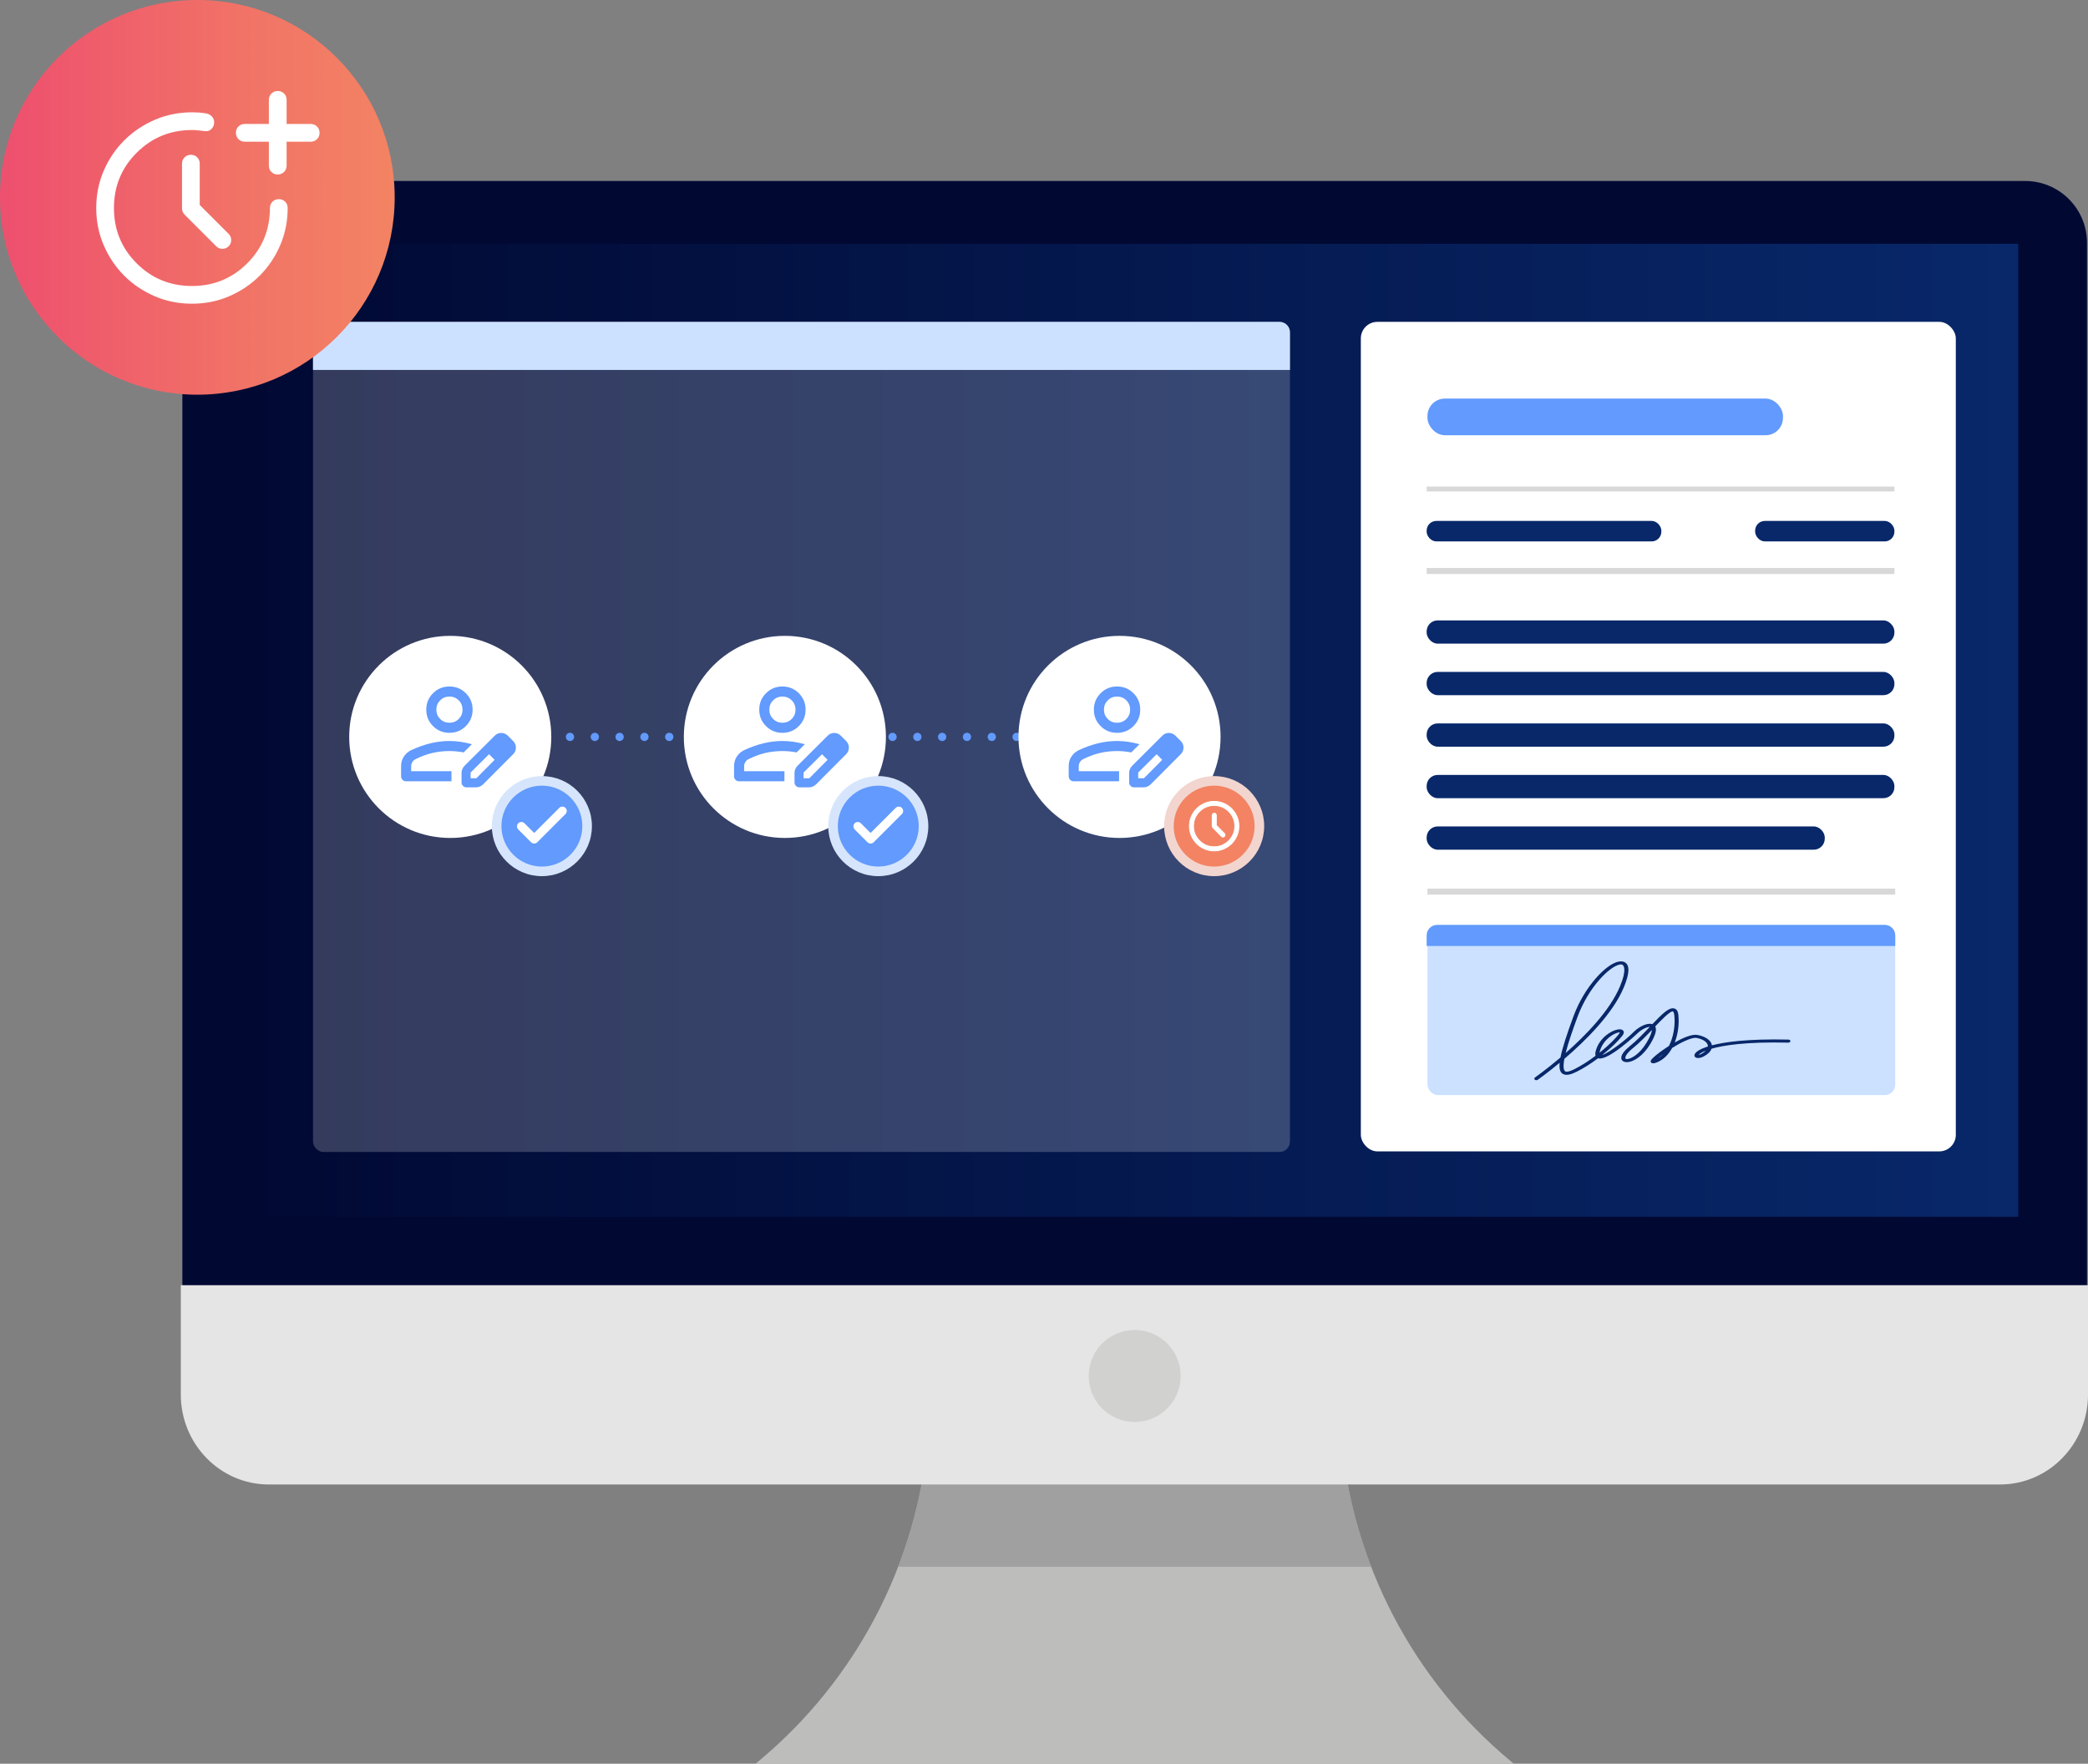 <?xml version="1.0" encoding="UTF-8"?>
<svg id="Layer_2" data-name="Layer 2" xmlns="http://www.w3.org/2000/svg" xmlns:xlink="http://www.w3.org/1999/xlink" viewBox="0 0 1262.36 1066.27">
  <rect x="0" y="0" width="1262.36" height="1066.27" fill="#808080" stroke="none"/>
  <defs>
    <style>
      .cls-1 {
        fill: url(#linear-gradient);
      }

      .cls-1, .cls-2, .cls-3, .cls-4, .cls-5, .cls-6, .cls-7, .cls-8, .cls-9, .cls-10, .cls-11, .cls-12, .cls-13, .cls-14, .cls-15 {
        stroke-width: 0px;
      }

      .cls-2 {
        fill: #f2d5ce;
      }

      .cls-3 {
        fill: #e5e5e5;
      }

      .cls-16 {
        fill: none;
        stroke: #629afd;
        stroke-dasharray: 0 15;
        stroke-linecap: round;
        stroke-miterlimit: 10;
        stroke-width: 5px;
      }

      .cls-4 {
        fill: #629afd;
      }

      .cls-5 {
        fill: #010933;
      }

      .cls-6 {
        fill: #08286a;
      }

      .cls-7, .cls-13 {
        fill: #fff;
      }

      .cls-8 {
        fill: #cccbca;
      }

      .cls-8, .cls-11 {
        opacity: .8;
      }

      .cls-9 {
        fill: url(#linear-gradient-2);
      }

      .cls-10 {
        fill: #cce1ff;
      }

      .cls-11 {
        fill: #999;
      }

      .cls-12 {
        fill: #f38363;
      }

      .cls-13 {
        opacity: .2;
      }

      .cls-14 {
        fill: #d6e5fc;
      }

      .cls-15 {
        fill: #d8d8d8;
      }
    </style>
    <linearGradient id="linear-gradient" x1="151.86" y1="441.52" x2="1220.14" y2="441.52" gradientUnits="userSpaceOnUse">
      <stop offset="0" stop-color="#010933"/>
      <stop offset="1" stop-color="#08286a"/>
    </linearGradient>
    <linearGradient id="linear-gradient-2" x1="0" y1="119.31" x2="238.62" y2="119.31" gradientUnits="userSpaceOnUse">
      <stop offset="0" stop-color="#ee506f"/>
      <stop offset=".03" stop-color="#ee516e"/>
      <stop offset=".66" stop-color="#f17566"/>
      <stop offset="1" stop-color="#f38363"/>
    </linearGradient>
  </defs>
  <g id="Layer_1-2" data-name="Layer 1">
    <g>
      <path class="cls-8" d="m912.99,1064.42c-58.43-48.69-95.12-118.59-102-194.33l-2.6-28.58-75.66-13.35-169.12,13.35-2.6,28.58c-6.89,75.74-43.58,145.64-102,194.33l-2.21,1.84h458.39l-2.21-1.84Z"/>
      <path class="cls-11" d="m561.02,870.1c-2.42,26.66-8.62,52.58-18.08,77.12h286.12c-9.46-24.55-15.65-50.46-18.08-77.12l-2.6-28.58-75.66-13.35-169.12,13.35-2.6,28.58Z"/>
      <path class="cls-5" d="m147.62,109.42h1076.77c20.62,0,37.36,16.74,37.36,37.36v662.75c0,46.99-38.15,85.14-85.14,85.14H187.89c-42.85,0-77.64-34.79-77.64-77.64V146.79c0-20.62,16.74-37.36,37.36-37.36Z"/>
      <rect class="cls-1" x="151.86" y="147.43" width="1068.28" height="588.17"/>
      <path class="cls-3" d="m109.31,776.99v66.06c0,30.05,23.83,54.41,53.23,54.41h1046.6c29.4,0,53.23-24.36,53.23-54.41v-66.06H109.31Z"/>
      <circle class="cls-8" cx="686" cy="831.86" r="27.8"/>
    </g>
    <g>
      <g>
        <rect class="cls-13" x="189.23" y="194.58" width="590.65" height="501.85" rx="6.28" ry="6.28"/>
        <path class="cls-10" d="m195.51,194.58h578.1c3.46,0,6.28,2.81,6.28,6.28v22.79H189.23v-22.79c0-3.46,2.81-6.28,6.28-6.28Z"/>
      </g>
      <g>
        <rect class="cls-7" x="822.73" y="194.58" width="359.71" height="501.5" rx="10" ry="10"/>
        <rect class="cls-6" x="862.52" y="314.93" width="141.9" height="12.39" rx="5.87" ry="5.87"/>
        <rect class="cls-4" x="863.01" y="240.97" width="214.94" height="22.16" rx="10.51" ry="10.51"/>
        <rect class="cls-15" x="862.52" y="294.17" width="282.8" height="2.92"/>
        <rect class="cls-15" x="862.52" y="343.38" width="282.8" height="3.65"/>
        <rect class="cls-15" x="863.01" y="537.21" width="282.8" height="3.65"/>
        <rect class="cls-6" x="1061.12" y="314.93" width="84.2" height="12.39" rx="5.87" ry="5.87"/>
        <rect class="cls-6" x="862.52" y="375.06" width="282.8" height="14.06" rx="6.66" ry="6.66"/>
        <rect class="cls-6" x="862.52" y="406.21" width="282.8" height="14.06" rx="6.66" ry="6.66"/>
        <rect class="cls-6" x="862.52" y="437.35" width="282.8" height="14.06" rx="6.66" ry="6.66"/>
        <rect class="cls-6" x="862.52" y="468.49" width="282.8" height="14.06" rx="6.66" ry="6.66"/>
        <rect class="cls-6" x="862.52" y="499.63" width="240.7" height="14.06" rx="6.66" ry="6.66"/>
        <rect class="cls-10" x="863.01" y="559.18" width="282.8" height="102.87" rx="6.28" ry="6.28"/>
        <path class="cls-4" d="m868.79,559.18h270.75c3.46,0,6.28,2.81,6.28,6.28v6.45h-283.3v-6.45c0-3.46,2.81-6.28,6.28-6.28Z"/>
      </g>
    </g>
    <g>
      <path class="cls-6" d="m928.84,652.53c-.16,0-.33-.03-.47-.1-.31-.15-.35-.42-.09-.6.16-.11,6.92-4.85,15.62-12.26,1.05-5.46,3.65-13.57,7.93-25.16,6.48-17.5,19.39-31.23,26.92-32.6,1.65-.3,2.72.04,3.34.37,3.53,1.93,1.51,8.95-.8,14.5-6.69,16.04-23.32,32.37-35.96,43.17-.87,4.64-.73,7.83,1.11,8.46,1.03.36,2.98-.16,5.63-1.5,4.61-2.32,9.15-5.31,13.18-8.38-.4-.72-.35-1.85.12-3.43,2.16-7.26,8.94-11.54,12.84-12.16,1.44-.23,2.18.1,2.5.32.8.55.66,1.52-.42,2.87-1.02,1.28-2.38,2.78-3.95,4.34-2.45,2.44-5.68,5.3-9.36,8.14.05.03.1.04.13.05,2.94.62,15.11-8.49,20.92-14.33,2.89-2.91,7.65-5.44,10.62-4.64.16.04.32.1.46.16,6.14-6.45,9.85-10.03,12.64-9.66,1.48.2,2.24,1.34,2.48,3.7.57,5.73-.33,12.23-2.76,17.63,5.44-3.23,11.29-5.85,14.66-5.24,4.11.74,7.22,2.63,8.12,4.95.19.49.28.99.27,1.48,8.39-2.31,23.01-4.17,46.73-3.61.4,0,.71.21.7.44s-.33.41-.76.41c-24.72-.59-39.06,1.48-46.82,3.77-.47,1.66-2.04,3.27-4.58,4.64-1.55.84-3.08,1.12-4.07.76-.77-.28-1-.87-.63-1.57.67-1.25,3.07-2.89,7.93-4.39.09-.58.03-1.16-.2-1.73-.8-2.05-3.47-3.67-7.13-4.32-1.42-.26-3.98.41-7.19,1.86-2.65,1.2-5.39,2.74-7.92,4.33-2.12,3.93-5.15,7.09-9.11,8.65-.95.37-2.01.7-2.69.34-.62-.34-.4-.92.77-2.1,1.7-1.71,5.5-4.64,9.81-7.38,2.91-5.54,4.01-12.66,3.39-18.86-.26-2.64-1.17-2.89-1.34-2.92-1.91-.24-7,4.99-11.34,9.56,1.32,1.65.37,5.22-2.83,10.5-4.31,7.11-9.82,10.47-13.38,10.65-1.18.06-2.13-.22-2.68-.79-1.17-1.2-.57-3.97,4.62-8.12,4.12-3.3,8.45-7.86,12.27-11.89.1-.1.2-.21.3-.31-.14-.08-.26-.13-.34-.15-1.66-.45-5.76,1.3-8.75,4.3-2,2.01-17.36,15.82-22.68,14.71-.19-.04-.37-.1-.52-.16-4.02,3.03-8.51,5.98-13.07,8.27-3.31,1.67-5.64,2.17-7.33,1.59-2.03-.7-2.77-3.03-2.09-7.73-8.01,6.72-14.05,10.95-14.2,11.06-.14.1-.35.15-.56.15Zm79.31-17.77c-4.17,2.82-7.39,5.53-8.09,6.57.16-.05.36-.12.61-.22,3.08-1.21,5.57-3.48,7.48-6.35Zm-9.05-13.26c-3.77,3.98-8.02,8.43-12.1,11.7-4.46,3.57-5.48,6.24-4.54,7.21.27.27.69.4,1.29.36,2.5-.13,7.78-2.92,12.13-10.09,3.23-5.33,3.58-7.92,3.22-9.18Zm33.57,12.63c-3.9,1.33-5.71,2.66-6.18,3.54-.19.36-.1.56.02.6.21.08,1.05.01,2.3-.66,1.94-1.04,3.25-2.24,3.86-3.47Zm-52.69-51.58c-.23,0-.49.02-.79.08-6.32,1.15-19.24,13.87-25.94,31.97-3.12,8.43-6.1,17.01-7.55,23.42,12.35-10.72,27.8-26.27,34.17-41.53,4.52-10.84,2.08-13.21,1.22-13.68-.22-.12-.56-.26-1.12-.26Zm-.84,41.07c-.21,0-.42.03-.55.05-3.06.48-9.66,4.35-11.79,11.49-.33,1.11-.4,1.85-.35,2.36,3.38-2.64,6.35-5.29,8.63-7.56,1.55-1.54,2.89-3.01,3.89-4.27.91-1.14.9-1.77.62-1.97-.1-.07-.28-.09-.46-.09Z"/>
      <path class="cls-6" d="m928.84,653.03c-.25,0-.49-.05-.69-.15-.32-.16-.52-.42-.54-.72-.02-.29.12-.56.38-.74.06-.05,6.71-4.69,15.44-12.11,1.04-5.31,3.56-13.29,7.92-25.07,6.54-17.66,19.63-31.52,27.3-32.91,1.8-.33,2.98.05,3.67.43,3.1,1.69,2.9,6.78-.58,15.13-6.69,16.04-23.22,32.35-35.96,43.24-.84,4.58-.56,7.25.81,7.72.52.18,1.88.22,5.25-1.47,4.1-2.06,8.41-4.79,12.8-8.1-.27-.82-.19-1.94.25-3.41,2.23-7.46,9.22-11.88,13.24-12.51,1.54-.24,2.4.08,2.86.4.4.28.64.65.71,1.09.1.69-.23,1.51-1.02,2.5-1.03,1.3-2.41,2.81-3.99,4.38-2.32,2.31-5.13,4.79-8.04,7.11,4.07-1.42,13.57-8.48,19.03-13.96,2.95-2.97,7.84-5.65,11.1-4.77.07.02.13.04.19.06,5.94-6.23,9.8-9.97,12.84-9.58,2.27.3,2.74,2.51,2.91,4.14.55,5.55-.25,11.47-2.22,16.5,4.54-2.58,10.19-5.18,13.71-4.55,4.28.77,7.54,2.78,8.5,5.26.13.34.22.68.27,1.02,7.39-1.95,21.32-4.05,46.28-3.47.4,0,.75.15.97.39.15.17.23.38.21.59-.04.52-.59.88-1.26.87-25.65-.61-39.38,1.64-46.42,3.67-.6,1.71-2.23,3.32-4.74,4.67-1.68.91-3.35,1.2-4.48.78-.66-.24-.93-.64-1.04-.93-.11-.28-.17-.75.15-1.34.84-1.58,3.64-3.18,7.91-4.54.02-.39-.05-.79-.2-1.17-.74-1.89-3.26-3.39-6.76-4.01-1.3-.23-3.82.43-6.89,1.83-2.41,1.09-5.01,2.52-7.75,4.23-2.33,4.25-5.54,7.28-9.3,8.76-1.11.44-2.26.77-3.11.31-.43-.23-.55-.55-.59-.77-.08-.55.27-1.14,1.24-2.12,1.87-1.88,5.79-4.83,9.79-7.37,2.68-5.19,3.91-12.08,3.27-18.46-.23-2.26-.91-2.47-.92-2.47-.03,0-.06,0-.09,0-1.82,0-7.53,5.96-10.54,9.12,1.1,1.95.08,5.55-3.04,10.71-4.4,7.26-10.09,10.7-13.78,10.89-1.31.06-2.41-.27-3.07-.94-.46-.48-.68-1.12-.64-1.86.12-1.9,1.96-4.32,5.31-7,3.99-3.19,8.19-7.59,11.92-11.53-1.62,0-5.03,1.46-7.78,4.22-.16.16-17.03,16.13-23.14,14.84-.12-.02-.23-.05-.34-.09-4.43,3.32-8.78,6.06-12.93,8.15-3.44,1.73-5.89,2.24-7.72,1.61-2.14-.74-2.97-2.98-2.58-7.01-7.59,6.3-13.21,10.24-13.27,10.28-.22.16-.52.24-.84.24Zm47.62-69.95c-7.52,3.35-18.39,15.91-24.16,31.51-4.39,11.85-6.9,19.82-7.91,25.08l-.03.17-.13.11c-7.78,6.62-13.94,11.07-15.35,12.07.11,0,.2-.03.24-.06.06-.04,6.13-4.29,14.17-11.03l1-.84-.19,1.3c-.79,5.46.53,6.72,1.66,7.15-1.54-1-1.84-3.89-.92-8.77l.03-.17.13-.11c12.68-10.82,29.19-27.07,35.82-42.98,3.16-7.58,3.53-12.5,1.03-13.87-.11-.06-.23-.12-.37-.17,1.24.81,3.22,3.74-1.15,14.22-6.46,15.48-22.22,31.23-34.3,41.71l-1.15,1,.33-1.48c1.55-6.88,4.86-16.17,7.57-23.49,5.93-16.03,16.76-27.88,23.67-31.34Zm-.8,41.08c-3.66,1.62-8.14,5.4-9.8,10.99-.43,1.43-.48,2.46-.16,3.05l.21.38-.34.26c-4.46,3.39-8.85,6.19-13.04,8.32.09-.04.18-.09.27-.14,4.17-2.1,8.54-4.86,13-8.22l.23-.18.27.12s.07.03.11.04l-.35-.18.63-.48c3.35-2.58,6.66-5.46,9.31-8.09,1.55-1.54,2.91-3.03,3.92-4.3.78-.98.84-1.51.81-1.73-.02-.1-.06-.26-.29-.42-.08-.05-.22-.14-.45-.2.15.14.24.33.27.54.08.54-.22,1.23-.89,2.07-1.01,1.27-2.37,2.76-3.93,4.31-1.75,1.74-4.68,4.48-8.67,7.6l-.72.56-.09-.91c-.06-.65.06-1.51.37-2.55,1.66-5.55,5.96-9.19,9.33-10.85Zm23.31,17.51s.03.02.08.05c.04.02.08.04.13.05l.48-.71c.8-1.2,4.26-4.02,8.22-6.7l2.1-1.42-1.41,2.11c-1.73,2.61-3.81,4.57-6.2,5.84,3.11-1.53,5.79-4.26,7.78-7.95l.06-.12.11-.07c2.42-1.53,4.75-2.83,6.94-3.88-1.7.79-3.56,1.78-5.54,2.97l-1.36.81.65-1.44c2.31-5.14,3.3-11.47,2.72-17.38-.23-2.28-.93-2.95-1.67-3.17.47.35,1.02,1.18,1.21,3.12.66,6.62-.63,13.78-3.44,19.14l-.06.12-.11.07c-4.6,2.92-8.2,5.77-9.73,7.31-.89.89-.95,1.2-.96,1.26Zm-.23-21.54l.44.27-.72.76c-3.84,4.04-8.18,8.62-12.32,11.93-4.16,3.33-4.88,5.37-4.94,6.28-.03.46.09.83.36,1.1.19.2.45.35.76.46-.08-.05-.15-.11-.21-.18-.34-.35-.49-.83-.46-1.39.11-1.69,1.94-4.08,5.04-6.55,4.15-3.32,8.53-7.94,12.05-11.65l.6-.63.24.84c.54,1.87-.56,5.1-3.27,9.58-3.12,5.15-6.75,8.09-9.53,9.43,3.13-1.33,6.91-4.48,10.05-9.67,3.01-4.96,4.03-8.49,2.87-9.93l-.27-.34.3-.32c4.27-4.49,7.36-7.54,9.48-8.9-2.44,1.33-5.63,4.55-9.74,8.87l-.24.25-.32-.14c-.06-.02-.12-.05-.18-.07Zm-.03,2.51c-3.4,3.58-7.49,7.82-11.4,10.95-4.2,3.36-4.63,5.32-4.67,5.84-.02.28.04.49.18.63.16.17.46.24.9.21,2.39-.12,7.49-2.85,11.73-9.85,2.5-4.13,3.18-6.48,3.25-7.78Zm6.85,14.58c-1.25.93-2.33,1.79-3.18,2.51,1.14-.66,2.2-1.5,3.18-2.51Zm24.11-2.43c-3.08,1.35-3.91,2.48-4.12,2.87-.08.14-.16.35-.09.51.05.14.21.26.45.35.06.02.12.04.18.06-.06-.07-.12-.15-.15-.24-.07-.18-.1-.48.12-.9.45-.85,1.72-1.77,3.61-2.65Zm4-1.52l-.54,1.09c-.66,1.33-2.06,2.61-4.05,3.68.16-.08.33-.16.49-.25,2.39-1.29,3.89-2.79,4.34-4.33l.12-.28v-.6c.02-.43-.06-.87-.23-1.29-.51-1.3-1.79-2.46-3.6-3.34,1.54.84,2.63,1.92,3.11,3.16.25.65.33,1.32.22,1.99l-.04.22.17-.06Zm-2.34,1.89c-2.52,1-3.85,1.95-4.3,2.6.32-.06.85-.22,1.55-.6,1.15-.62,2.08-1.3,2.75-2.01Zm-38.1-14.04c-1.77.88-3.52,2.14-4.83,3.45-3.93,3.95-11.84,10.3-17.08,13.1,6.18-3.06,15.16-10.9,17.63-13.38,1.26-1.26,2.79-2.37,4.28-3.17Zm-13.24-38.07c-.21,0-.45.02-.7.07-6.2,1.13-18.92,13.71-25.56,31.65-2.5,6.77-5.52,15.21-7.17,21.85,11.83-10.4,26.68-25.51,32.86-40.32,4.48-10.73,1.99-12.75,1.45-13.05-.17-.09-.42-.2-.88-.2Zm-.84,41.07c-.18,0-.37.03-.47.04-2.95.47-9.32,4.21-11.38,11.13-.12.42-.22.8-.27,1.14,3.51-2.81,6.11-5.24,7.72-6.84,1.53-1.52,2.86-2.98,3.85-4.23.57-.72.67-1.1.68-1.24-.03,0-.07,0-.12,0Z"/>
    </g>
    <g>
      <circle class="cls-9" cx="119.31" cy="119.31" r="119.31"/>
      <path class="cls-7" d="m120.76,123.92l17.47,17.47c1.04,1.04,1.55,2.29,1.55,3.75s-.52,2.71-1.55,3.75c-1.04,1.04-2.29,1.55-3.75,1.55s-2.71-.52-3.75-1.55l-19.08-19.08c-.57-.57-.98-1.18-1.23-1.82-.25-.64-.38-1.3-.38-1.99v-27.06c0-1.52.52-2.79,1.55-3.82,1.03-1.03,2.31-1.54,3.83-1.54s2.79.51,3.81,1.54c1.02,1.03,1.53,2.3,1.53,3.82v24.97Zm41.79-38.26h-14.57c-1.52,0-2.79-.52-3.82-1.55-1.03-1.03-1.54-2.31-1.54-3.83s.51-2.79,1.54-3.81c1.03-1.02,2.3-1.53,3.82-1.53h14.57v-14.57c0-1.52.52-2.79,1.55-3.82,1.03-1.03,2.31-1.54,3.83-1.54s2.79.51,3.81,1.54c1.02,1.03,1.53,2.3,1.53,3.82v14.57h14.57c1.52,0,2.79.52,3.82,1.55,1.03,1.03,1.54,2.31,1.54,3.83s-.51,2.79-1.54,3.81c-1.03,1.02-2.3,1.53-3.82,1.53h-14.57v14.47c0,1.52-.52,2.79-1.55,3.82-1.03,1.03-2.31,1.54-3.83,1.54s-2.79-.51-3.81-1.54c-1.02-1.03-1.53-2.3-1.53-3.82v-14.47Zm-46.51,97.95c-8.04,0-15.57-1.52-22.58-4.55-7.02-3.04-13.14-7.16-18.35-12.38-5.22-5.22-9.34-11.33-12.38-18.35-3.04-7.02-4.55-14.55-4.55-22.58s1.52-15.57,4.55-22.58c3.04-7.02,7.18-13.14,12.43-18.35,5.25-5.22,11.39-9.34,18.41-12.38,7.02-3.04,14.55-4.55,22.58-4.55,1.41,0,2.73.04,3.95.13,1.22.09,2.53.24,3.92.46,1.54.14,2.83.72,3.88,1.72,1.05,1.01,1.58,2.25,1.58,3.74,0,1.58-.53,2.9-1.58,3.97-1.05,1.07-2.35,1.53-3.88,1.39-1.39-.14-2.7-.29-3.92-.46-1.22-.16-2.54-.24-3.95-.24-13.15,0-24.31,4.57-33.49,13.72-9.18,9.14-13.77,20.29-13.77,33.43s4.57,24.29,13.72,33.43c9.14,9.14,20.29,13.72,33.43,13.72s24.29-4.57,33.43-13.72c9.14-9.14,13.72-20.29,13.72-33.43,0-1.52.52-2.79,1.55-3.82,1.03-1.03,2.31-1.54,3.83-1.54s2.79.51,3.81,1.54,1.53,2.3,1.53,3.82c0,8.04-1.52,15.57-4.55,22.58-3.04,7.02-7.16,13.14-12.38,18.35-5.22,5.22-11.33,9.34-18.35,12.38-7.02,3.04-14.55,4.55-22.58,4.55Z"/>
    </g>
    <line class="cls-16" x1="674.61" y1="445.5" x2="294.43" y2="445.5"/>
    <circle class="cls-7" cx="272.21" cy="445.5" r="61.09"/>
    <g>
      <circle class="cls-7" cx="474.52" cy="445.5" r="61.09"/>
      <path class="cls-4" d="m443.8,469.29v-6.09c0-2.23.56-4.19,1.69-5.86s2.59-2.95,4.4-3.82c3.98-1.85,7.87-3.23,11.67-4.16,3.8-.92,7.63-1.39,11.48-1.39,2.3,0,4.56.17,6.79.5,2.23.34,4.49.83,6.76,1.48l-4.96,4.93c-1.46-.26-2.89-.47-4.29-.61-1.4-.14-2.83-.21-4.3-.21-3.45,0-6.83.37-10.14,1.11-3.31.74-6.79,2.02-10.45,3.82-.75.39-1.37.96-1.84,1.74-.48.77-.72,1.59-.72,2.47v3.05h24.37v6.09h-27.41c-.86,0-1.59-.29-2.17-.88-.58-.58-.88-1.31-.88-2.17Zm36.55,3.66v-5.67c0-.83.17-1.62.5-2.37.34-.75.78-1.4,1.32-1.95l18.35-18.29c.56-.56,1.17-.96,1.84-1.2s1.34-.37,2.01-.37c.73,0,1.43.14,2.1.41s1.28.69,1.83,1.23l3.38,3.38c.53.55.92,1.16,1.17,1.83.25.67.38,1.34.38,2.01s-.13,1.36-.4,2.06c-.26.7-.67,1.33-1.23,1.89l-18.23,18.29c-.55.55-1.2.98-1.95,1.31-.75.32-1.54.49-2.37.49h-5.67c-.86,0-1.59-.29-2.17-.88-.58-.58-.88-1.31-.88-2.17Zm27.41-20.99l-3.38-3.38,3.38,3.38Zm-21.93,18.55h3.47l11.06-11.15-1.64-1.74-1.74-1.64-11.15,11.06v3.47Zm12.88-12.88l-1.74-1.64,3.38,3.38-1.64-1.74Zm-25.68-14.59c-3.9,0-7.21-1.36-9.93-4.08-2.72-2.72-4.08-6.03-4.08-9.93s1.36-7.21,4.08-9.93c2.72-2.72,6.03-4.08,9.93-4.08s7.21,1.36,9.93,4.08,4.08,6.03,4.08,9.93-1.36,7.21-4.08,9.93c-2.72,2.72-6.03,4.08-9.93,4.08Zm0-6.09c2.21,0,4.09-.77,5.62-2.3,1.53-1.53,2.3-3.41,2.3-5.62s-.77-4.09-2.3-5.62-3.41-2.3-5.62-2.3-4.09.77-5.62,2.3-2.3,3.41-2.3,5.62.77,4.09,2.3,5.62c1.53,1.53,3.41,2.3,5.62,2.3Z"/>
    </g>
    <g>
      <circle class="cls-7" cx="676.84" cy="445.5" r="61.09"/>
      <path class="cls-4" d="m646.11,469.29v-6.09c0-2.23.56-4.19,1.69-5.86s2.59-2.95,4.4-3.82c3.98-1.85,7.87-3.23,11.67-4.16,3.8-.92,7.63-1.39,11.48-1.39,2.3,0,4.56.17,6.79.5,2.23.34,4.49.83,6.76,1.48l-4.96,4.93c-1.46-.26-2.89-.47-4.29-.61-1.4-.14-2.83-.21-4.3-.21-3.45,0-6.83.37-10.14,1.11-3.31.74-6.79,2.02-10.45,3.82-.75.39-1.37.96-1.84,1.74-.48.77-.72,1.59-.72,2.47v3.05h24.37v6.09h-27.41c-.86,0-1.59-.29-2.17-.88-.58-.58-.88-1.31-.88-2.17Zm36.55,3.66v-5.67c0-.83.17-1.62.5-2.37.34-.75.78-1.4,1.32-1.95l18.35-18.29c.56-.56,1.17-.96,1.84-1.2s1.34-.37,2.01-.37c.73,0,1.43.14,2.1.41s1.28.69,1.83,1.23l3.38,3.38c.53.55.92,1.16,1.17,1.83.25.67.38,1.34.38,2.01s-.13,1.36-.4,2.06c-.26.7-.67,1.33-1.23,1.89l-18.23,18.29c-.55.55-1.2.98-1.95,1.31-.75.32-1.54.49-2.37.49h-5.67c-.86,0-1.59-.29-2.17-.88-.58-.58-.88-1.31-.88-2.17Zm27.41-20.99l-3.38-3.38,3.38,3.38Zm-21.93,18.55h3.47l11.06-11.15-1.64-1.74-1.74-1.64-11.15,11.06v3.47Zm12.88-12.88l-1.74-1.64,3.38,3.38-1.64-1.74Zm-25.68-14.59c-3.9,0-7.21-1.36-9.93-4.08-2.72-2.72-4.08-6.03-4.08-9.93s1.36-7.21,4.08-9.93c2.72-2.72,6.03-4.08,9.93-4.08s7.21,1.36,9.93,4.08,4.08,6.03,4.08,9.93-1.36,7.21-4.08,9.93c-2.72,2.72-6.03,4.08-9.93,4.08Zm0-6.09c2.21,0,4.09-.77,5.62-2.3,1.53-1.53,2.3-3.41,2.3-5.62s-.77-4.09-2.3-5.62-3.41-2.3-5.62-2.3-4.09.77-5.62,2.3-2.3,3.41-2.3,5.62.77,4.09,2.3,5.62c1.53,1.53,3.41,2.3,5.62,2.3Z"/>
    </g>
    <g>
      <rect class="cls-4" x="300.25" y="472.08" width="54.72" height="54.72" rx="27.36" ry="27.36"/>
      <path class="cls-7" d="m322.96,509.97c-.7,0-1.37-.28-1.87-.77l-7.75-7.75c-1.03-1.03-1.03-2.71,0-3.74,1.03-1.03,2.71-1.03,3.74,0l5.88,5.88,15.18-15.18c1.03-1.03,2.71-1.03,3.74,0,1.03,1.03,1.03,2.71,0,3.74l-17.05,17.05c-.5.5-1.17.77-1.87.77Z"/>
      <path class="cls-14" d="m327.61,529.69c-16.68,0-30.25-13.57-30.25-30.25s13.57-30.25,30.25-30.25,30.25,13.57,30.25,30.25-13.57,30.25-30.25,30.25Zm0-54.72c-13.49,0-24.46,10.97-24.46,24.46s10.97,24.46,24.46,24.46,24.46-10.97,24.46-24.46-10.97-24.46-24.46-24.46Z"/>
    </g>
    <g>
      <rect class="cls-4" x="503.63" y="472.08" width="54.72" height="54.72" rx="27.36" ry="27.36"/>
      <path class="cls-7" d="m526.34,509.97c-.7,0-1.37-.28-1.87-.77l-7.75-7.75c-1.03-1.03-1.03-2.71,0-3.74,1.03-1.03,2.71-1.03,3.74,0l5.88,5.88,15.18-15.18c1.03-1.03,2.71-1.03,3.74,0,1.03,1.03,1.03,2.71,0,3.74l-17.05,17.05c-.5.5-1.17.77-1.87.77Z"/>
      <path class="cls-14" d="m530.99,529.69c-16.68,0-30.25-13.57-30.25-30.25s13.57-30.25,30.25-30.25,30.25,13.57,30.25,30.25-13.57,30.25-30.25,30.25Zm0-54.72c-13.49,0-24.46,10.97-24.46,24.46s10.97,24.46,24.46,24.46,24.46-10.97,24.46-24.46-10.97-24.46-24.46-24.46Z"/>
    </g>
    <g>
      <rect class="cls-12" x="706.69" y="472.08" width="54.72" height="54.72" rx="27.36" ry="27.36"/>
      <path class="cls-2" d="m734.05,529.69c-16.68,0-30.25-13.57-30.25-30.25s13.57-30.25,30.25-30.25,30.25,13.57,30.25,30.25-13.57,30.25-30.25,30.25Zm0-54.72c-13.49,0-24.46,10.97-24.46,24.46s10.97,24.46,24.46,24.46,24.46-10.97,24.46-24.46-10.97-24.46-24.46-24.46Z"/>
      <g>
        <path class="cls-7" d="m735.37,498.94v-6.06c0-.36-.12-.66-.36-.89-.24-.24-.53-.36-.89-.36s-.66.12-.89.36-.36.53-.36.89v6.55c0,.17.03.32.09.47.06.15.15.28.26.42l5.24,5.37c.24.26.54.38.91.37.37,0,.67-.13.91-.37.24-.24.36-.54.36-.9s-.12-.66-.36-.9l-4.92-4.94Zm-1.32,15.47c-2.05,0-3.99-.39-5.81-1.18s-3.41-1.86-4.77-3.21c-1.36-1.36-2.43-2.94-3.21-4.77s-1.18-3.76-1.18-5.81.39-3.99,1.18-5.81,1.86-3.41,3.21-4.77c1.36-1.36,2.94-2.43,4.77-3.21s3.76-1.18,5.81-1.18,3.99.39,5.81,1.18,3.41,1.86,4.77,3.21c1.36,1.36,2.43,2.94,3.21,4.77s1.18,3.76,1.18,5.81-.39,3.99-1.18,5.81-1.86,3.41-3.21,4.77c-1.36,1.36-2.94,2.43-4.77,3.21s-3.76,1.18-5.81,1.18Zm0-2.5c3.44,0,6.37-1.22,8.82-3.66,2.44-2.44,3.66-5.38,3.66-8.82s-1.22-6.37-3.66-8.82c-2.44-2.44-5.38-3.66-8.82-3.66s-6.37,1.22-8.82,3.66c-2.44,2.44-3.66,5.38-3.66,8.82s1.22,6.37,3.66,8.82c2.44,2.44,5.38,3.66,8.82,3.66Z"/>
        <path class="cls-7" d="m734.05,514.66c-2.08,0-4.07-.4-5.91-1.2-1.84-.79-3.47-1.89-4.84-3.27-1.37-1.37-2.47-3-3.27-4.84-.8-1.85-1.2-3.84-1.2-5.91s.4-4.07,1.2-5.91c.8-1.84,1.89-3.47,3.27-4.84,1.37-1.37,3-2.47,4.84-3.27,1.84-.8,3.83-1.2,5.91-1.2s4.07.4,5.91,1.2c1.84.79,3.47,1.89,4.84,3.27,1.37,1.37,2.47,3,3.27,4.84.8,1.85,1.2,3.84,1.2,5.91s-.4,4.07-1.2,5.91c-.79,1.84-1.89,3.47-3.27,4.84-1.37,1.37-3,2.47-4.84,3.27-1.84.8-3.83,1.2-5.91,1.2Zm0-29.95c-2.01,0-3.93.39-5.72,1.16-1.78.77-3.36,1.83-4.69,3.16-1.33,1.33-2.39,2.9-3.16,4.69-.77,1.78-1.16,3.71-1.16,5.72s.39,3.93,1.16,5.72c.77,1.79,1.83,3.36,3.16,4.69,1.33,1.33,2.9,2.39,4.69,3.16,1.78.77,3.71,1.16,5.72,1.16s3.93-.39,5.72-1.16c1.78-.77,3.36-1.83,4.69-3.16,1.33-1.33,2.39-2.91,3.16-4.69.77-1.78,1.16-3.71,1.16-5.72s-.39-3.93-1.16-5.72c-.77-1.78-1.83-3.36-3.16-4.69-1.33-1.33-2.91-2.39-4.69-3.16-1.78-.77-3.71-1.16-5.72-1.16Zm0,27.45c-3.49,0-6.51-1.26-8.99-3.74-2.48-2.48-3.74-5.5-3.74-8.99s1.26-6.51,3.74-8.99c2.48-2.48,5.5-3.74,8.99-3.74s6.51,1.26,8.99,3.74c2.48,2.48,3.74,5.5,3.74,8.99s-1.26,6.51-3.74,8.99c-2.48,2.48-5.5,3.74-8.99,3.74Zm0-24.96c-3.35,0-6.26,1.21-8.64,3.59-2.38,2.38-3.59,5.29-3.59,8.64s1.21,6.26,3.59,8.64c2.38,2.38,5.29,3.59,8.64,3.59s6.26-1.21,8.64-3.59c2.38-2.38,3.59-5.29,3.59-8.64s-1.21-6.26-3.59-8.64c-2.38-2.38-5.29-3.59-8.64-3.59Zm5.29,19.09c-.42,0-.78-.15-1.06-.45l-5.24-5.36c-.15-.17-.25-.33-.32-.5-.07-.17-.11-.36-.11-.56v-6.55c0-.42.14-.78.43-1.07.29-.28.64-.43,1.07-.43s.78.14,1.07.43c.28.29.43.64.43,1.07v5.96l4.84,4.87c.29.29.44.65.44,1.07s-.15.79-.44,1.08-.65.44-1.08.45c-.01,0-.03,0-.04,0Zm-5.22-14.43c-.29,0-.53.09-.72.28-.19.19-.28.42-.28.72v6.55c0,.13.02.26.07.37.05.12.12.23.22.35l5.23,5.35c.2.21.44.32.73.3.3,0,.54-.11.74-.3.19-.19.29-.43.29-.72s-.09-.53-.29-.72l-4.99-5.02v-6.17c0-.29-.09-.52-.28-.72-.19-.19-.42-.28-.72-.28Z"/>
      </g>
    </g>
    <path class="cls-4" d="m242.49,469.29v-6.09c0-2.23.56-4.19,1.69-5.86s2.59-2.95,4.4-3.82c3.98-1.85,7.87-3.23,11.67-4.16,3.8-.92,7.63-1.39,11.48-1.39,2.3,0,4.56.17,6.79.5,2.23.34,4.49.83,6.76,1.48l-4.96,4.93c-1.46-.26-2.89-.47-4.29-.61-1.4-.14-2.83-.21-4.3-.21-3.45,0-6.83.37-10.14,1.11-3.31.74-6.79,2.02-10.45,3.82-.75.39-1.37.96-1.84,1.74-.48.77-.72,1.59-.72,2.47v3.05h24.37v6.09h-27.41c-.86,0-1.59-.29-2.17-.88-.58-.58-.88-1.31-.88-2.17Zm36.55,3.66v-5.67c0-.83.17-1.62.5-2.37.34-.75.78-1.4,1.32-1.95l18.35-18.29c.56-.56,1.17-.96,1.84-1.2s1.34-.37,2.01-.37c.73,0,1.43.14,2.1.41s1.28.69,1.83,1.23l3.38,3.38c.53.55.92,1.16,1.17,1.83.25.67.38,1.34.38,2.01s-.13,1.36-.4,2.06c-.26.7-.67,1.33-1.23,1.89l-18.23,18.29c-.55.55-1.2.98-1.95,1.31-.75.32-1.54.49-2.37.49h-5.67c-.86,0-1.59-.29-2.17-.88-.58-.58-.88-1.31-.88-2.17Zm27.41-20.99l-3.38-3.38,3.38,3.38Zm-21.93,18.55h3.47l11.06-11.15-1.64-1.74-1.74-1.64-11.15,11.06v3.47Zm12.88-12.88l-1.74-1.64,3.38,3.38-1.64-1.74Zm-25.68-14.59c-3.9,0-7.21-1.36-9.93-4.08-2.72-2.72-4.08-6.03-4.08-9.93s1.36-7.21,4.08-9.93c2.72-2.72,6.03-4.08,9.93-4.08s7.21,1.36,9.93,4.08,4.08,6.03,4.08,9.93-1.36,7.21-4.08,9.93c-2.72,2.72-6.03,4.08-9.93,4.08Zm0-6.09c2.21,0,4.09-.77,5.62-2.3,1.53-1.53,2.3-3.41,2.3-5.62s-.77-4.09-2.3-5.62-3.41-2.3-5.62-2.3-4.09.77-5.62,2.3-2.3,3.41-2.3,5.62.77,4.09,2.3,5.62c1.53,1.53,3.41,2.3,5.62,2.3Z"/>
  </g>
</svg>